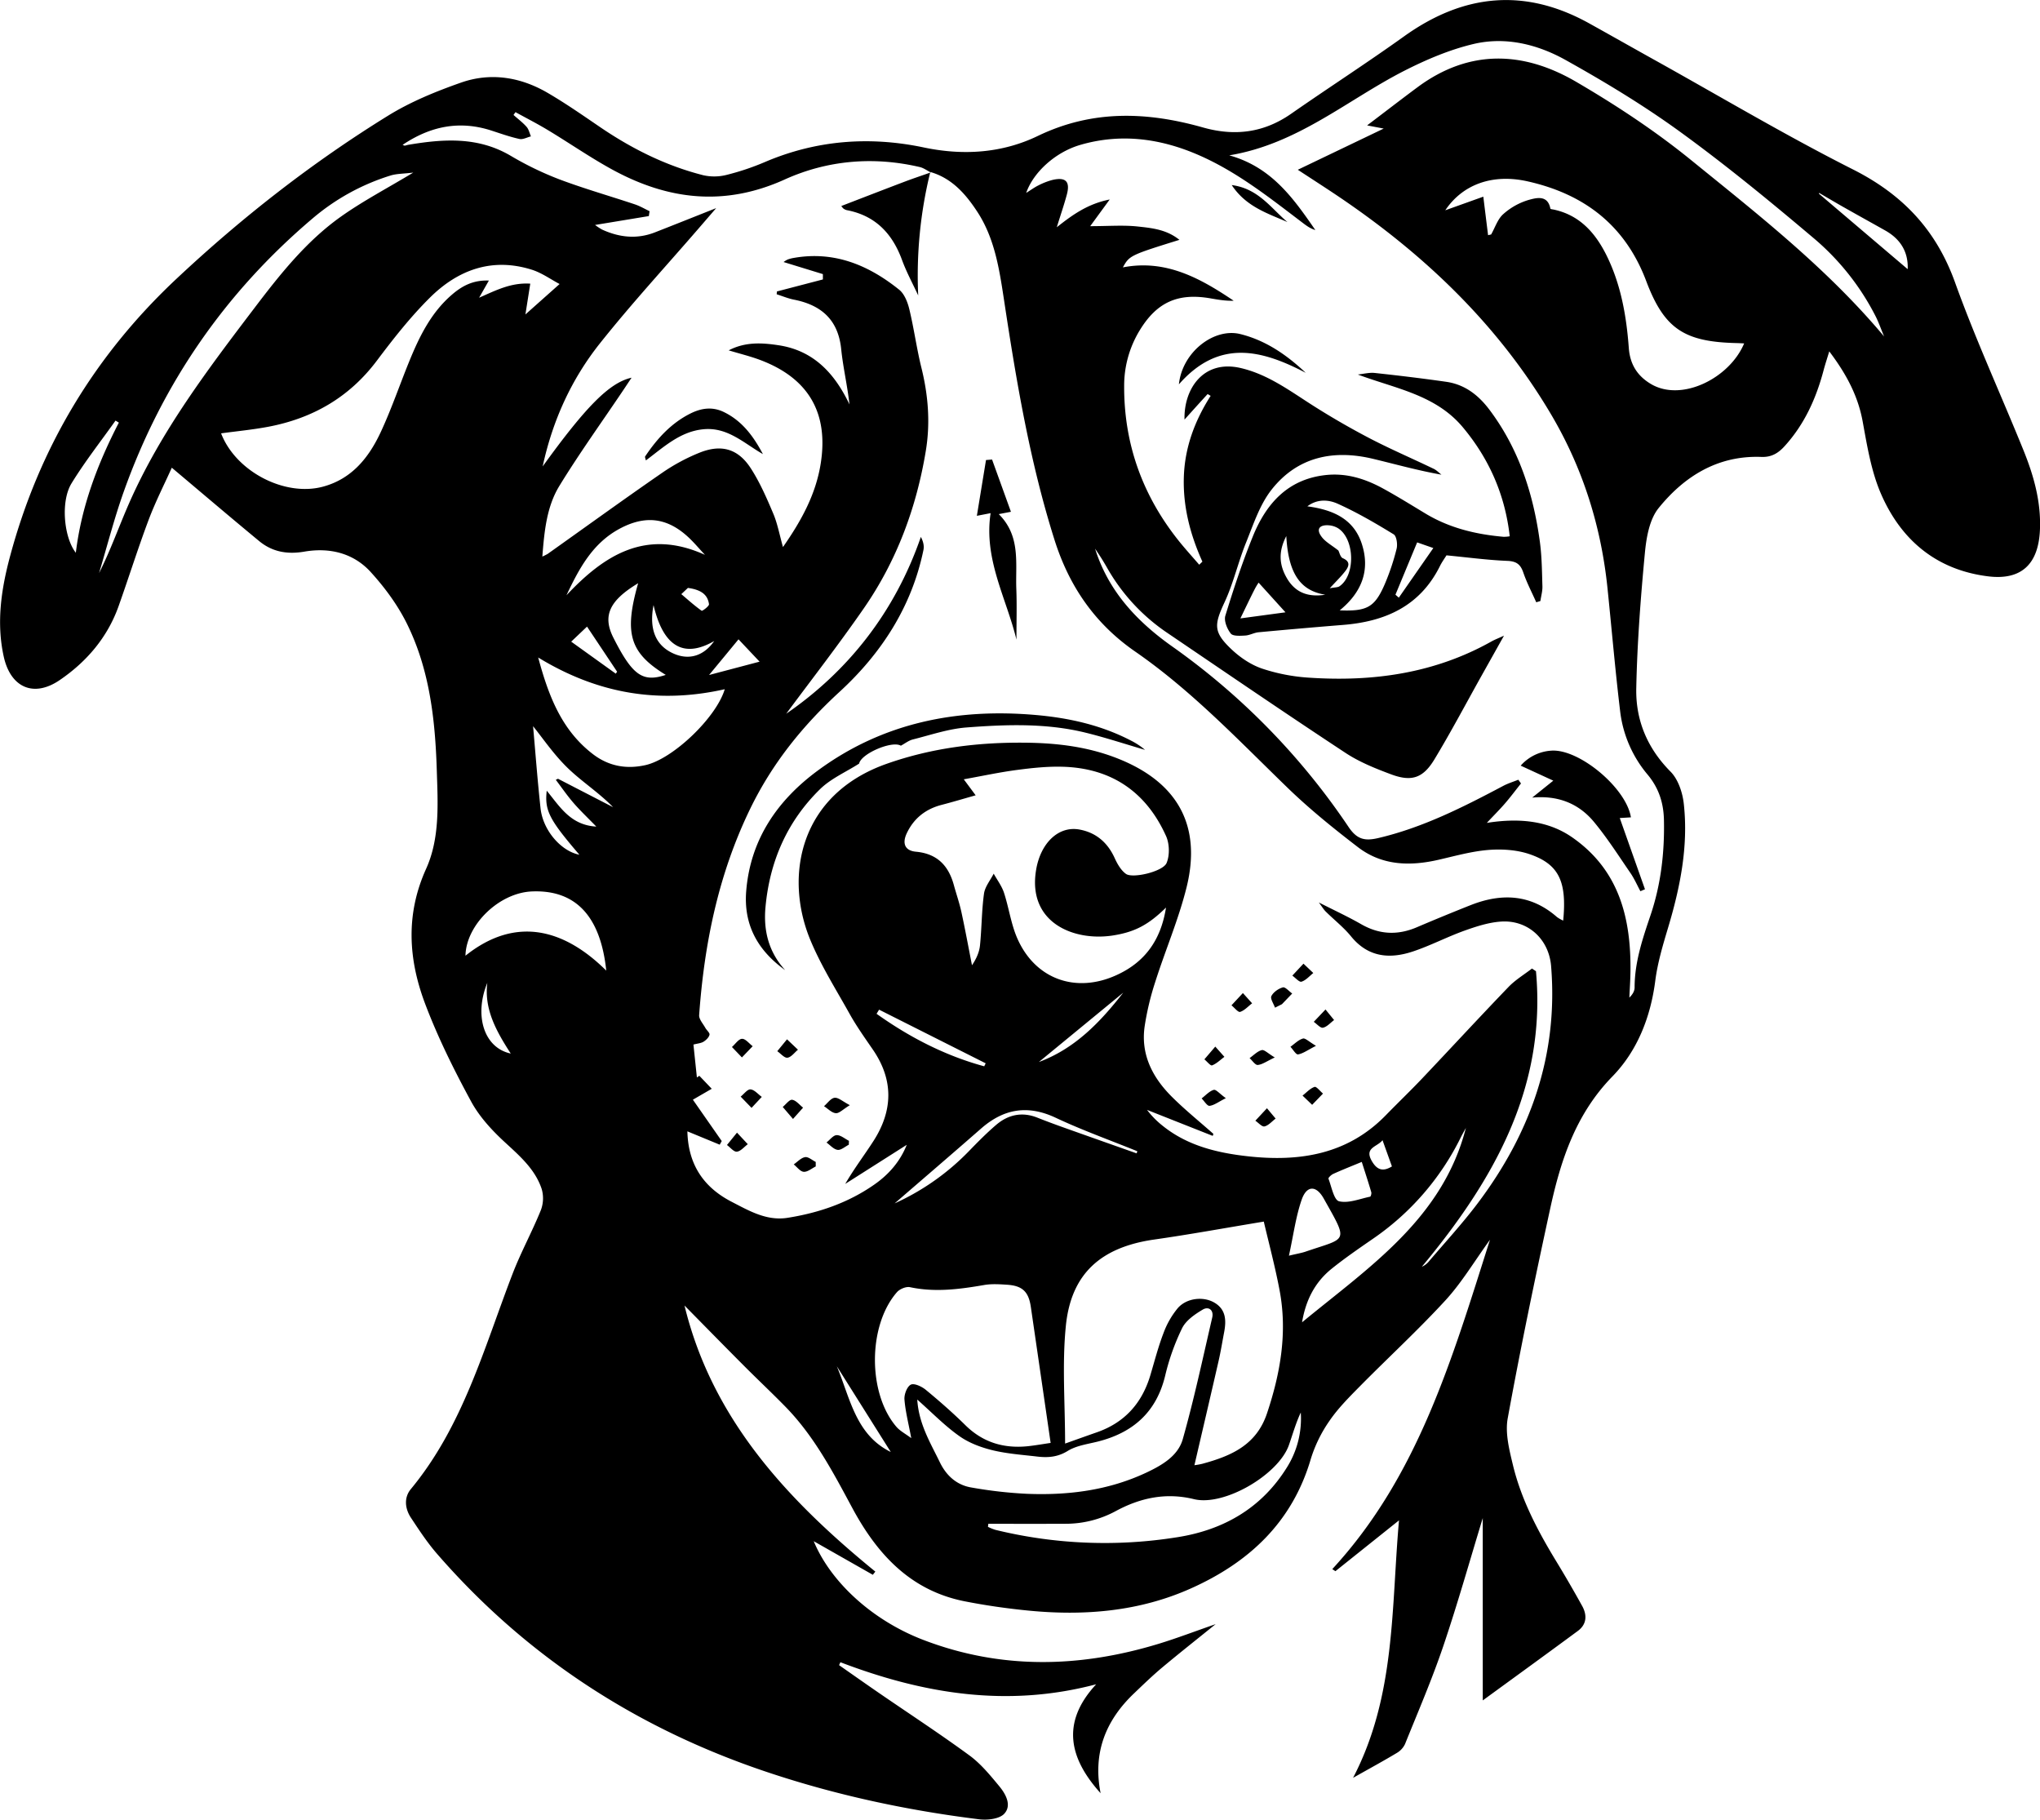 <svg viewBox="0 0 1529.51 1364.04" xmlns="http://www.w3.org/2000/svg"><title>Asset 4</title><g data-name="Layer 2" id="Layer_2"><g data-name="Layer 1" id="Layer_1-2"><path d="M513.21,978.66c20.65,85.08,77.08,145.64,143.08,199.46-.63.8-1.25,1.6-1.88,2.39l-44.32-25.19c12.66,30.51,43.82,59.28,82,73.93,58.51,22.47,117.71,21,177,2.87,13.5-4.13,26.72-9.2,42.35-14.62-14.71,11.89-27.71,22.14-40.39,32.77-7.27,6.11-14.11,12.75-21,19.33-21.16,20.24-30.81,44.51-24.86,74.64-22.84-25.31-30.48-52.38-3.32-81.66-66.92,17.72-129.93,7.06-191.77-16.52l-1,2.18c9.9,6.92,19.77,13.88,29.73,20.73,22.69,15.6,45.77,30.66,68,46.94,8.55,6.27,15.56,14.86,22.4,23.12,4.89,5.89,9.51,14.38,3.7,20.62-3.66,3.94-12.65,4.92-18.88,4.14-54.45-6.74-108-18.25-160-35.76-96.62-32.51-179.44-86.16-246.48-163.36-7.23-8.33-13.36-17.68-19.46-26.91-4.55-6.88-5.33-15.14-.09-21.48,39.19-47.37,54.85-105.7,76.29-161.4,6.24-16.2,14.66-31.56,21.18-47.66a25,25,0,0,0,.65-15.92c-4.85-14.59-16.07-24.42-27.17-34.64-9.83-9-19.46-19.35-25.76-31-12.8-23.57-24.83-47.81-34.33-72.85-12.68-33.4-14.94-67.17.6-101.52,10.47-23.16,8.78-49.09,8-74.12-1.19-37.85-5.4-75.45-22.5-109.86-6.92-13.93-16.56-27-27.07-38.53-13-14.26-30.89-18.5-49.71-15.27-12.81,2.2-24.06.21-33.89-7.91-21.71-17.93-43.14-36.19-65.5-55-5.57,12.41-12.25,25.5-17.4,39.17-8,21.3-14.83,43.05-22.45,64.51-8.35,23.53-24,41.77-44.22,55.55-19.46,13.27-36.78,5.62-41.92-17.55-5.63-25.43-1.9-50.59,4.71-75.21q32.71-121.89,125-208.28C181.39,163,234.12,121.78,291.2,86.57,308,76.22,326.76,68.57,345.44,62c22.29-7.88,44.58-4.34,65,7.52,13.39,7.79,26.16,16.68,39,25.43,24,16.39,49.64,29.25,77.85,36.41a37.49,37.49,0,0,0,17.49-.26,189.65,189.65,0,0,0,28.75-9.65C612.07,105,652,102,692.64,110.54c29.69,6.25,58.78,4.24,85.47-8.63,41-19.76,81.94-18.2,123.89-6.34,23.69,6.69,45.52,4,66-10.26,28.08-19.55,56.85-38.11,84.64-58,44.52-31.92,90.49-36.65,138.9-9.78,16.6,9.22,33.12,18.6,49.72,27.83,49.23,27.4,97.71,56.26,148,81.64,37.27,18.82,62.37,45.28,76.56,84.74,15.29,42.53,34.24,83.74,51.25,125.67,7.77,19.17,13.34,38.87,12.38,60-1.15,25.51-13.94,37.76-39,34.61-39.06-4.9-65.66-27.66-80.6-62.86-7-16.62-10-35.17-13.28-53.13-3.52-19.32-12.24-35.64-25.06-52.63-1.68,5.54-3,9.49-4.08,13.52-5.62,21.43-14.42,41.15-29.59,57.73-4.8,5.24-9.84,8.16-17.27,7.87-32.53-1.23-57.65,14.41-77,38.33-6.91,8.54-9.23,22.18-10.32,33.81-3.18,33.69-5.76,67.52-6.45,101.34-.49,23.8,8.22,44.83,25.69,62.43,5.82,5.87,9.14,16,10,24.62,3.4,31.68-2.82,62.39-11.92,92.67-3.9,13-7.8,26.14-9.52,39.5-3.53,27.36-13.48,52.58-32.15,71.73-27.44,28.15-38.71,62.63-46.62,99-11.37,52.26-22.27,104.64-31.86,157.25-2.05,11.22,1.24,23.9,4,35.42,6.28,25.76,18.54,49,32.27,71.58q10.13,16.63,19.55,33.68c3.77,6.83,3.5,13.73-3.24,18.71-23.38,17.26-46.92,34.31-71.29,52.09V1138c-9.67,31.62-18.8,64.13-29.62,96.06-8.42,24.83-18.84,49-28.66,73.33a15.35,15.35,0,0,1-6.22,6.71c-10,6-20.33,11.61-32.73,18.61,32-61.44,28.57-127,34.43-193l-47.67,38.09-2.35-1.55c64.37-69.72,89.81-157.63,118.24-246.91-12,16.61-21.32,32.29-33.38,45.41-20.56,22.38-43,43-64.38,64.67-8,8.11-16.19,16.33-22.58,25.67a103.25,103.25,0,0,0-14,28.58c-13.9,47.48-46.38,77.6-89.9,97.06-38.86,17.39-80.09,20.7-122,16.6-16-1.57-32.09-3.88-47.89-7-40.41-8.09-65.35-35.3-83.93-69.82-14.42-26.81-28.54-53.81-50.08-75.88-10.19-10.44-20.85-20.41-31.14-30.75C542.9,1008.89,528.09,993.76,513.21,978.66ZM697.5,128.92l.33.32c-2.71-1.36-5.29-3.32-8.16-4-34.8-8.16-69.39-5.14-101.35,9.32-45.12,20.4-87.41,15.37-129.11-7.36-16.66-9.09-32.33-20-48.6-29.78-7.86-4.74-16.06-8.92-24.11-13.35-.49.71-1,1.41-1.49,2.11,3.3,2.94,6.89,5.62,9.79,8.9,1.66,1.87,2.22,4.73,3.27,7.15-2.88.72-6,2.51-8.61,1.94-7.07-1.54-13.95-4-20.85-6.24-23.91-7.8-45.78-3.45-66.76,10.66,1.06.39,1.38.63,1.65.59.92-.17,1.82-.5,2.75-.66,26.25-4.4,52.05-6.2,76.51,8.18a240.11,240.11,0,0,0,36.59,17.73c18.6,7,37.8,12.47,56.67,18.77,3.83,1.28,7.37,3.39,11,5.12-.18,1.22-.37,2.44-.55,3.66l-40.32,6.66a45.69,45.69,0,0,0,5.22,3.43c12.9,5.91,26.1,7.4,39.58,2.15,14.82-5.78,29.58-11.71,46-18.2l-13.3,15.4c-24.66,28.52-50.25,56.3-73.7,85.78C428.6,284,414.37,314.9,406.88,349.63c32.51-45,50.13-62.82,66.64-66.5-2.62,3.94-4.62,7-6.65,10-15.9,23.64-32.58,46.8-47.45,71.08-9.56,15.61-11.3,33.94-12.79,53a41.15,41.15,0,0,0,4-2c28.67-20.34,57.16-41,86.07-60.94a144.35,144.35,0,0,1,27.5-14.81c16.55-6.73,29.23-3.14,38.79,11.71,6.78,10.53,11.88,22.25,16.78,33.85,3.18,7.52,4.65,15.76,7.27,25.06,13.91-19.89,24.54-39.46,28.23-62.17,6.21-38.24-9-64.45-45.42-78.1-7.36-2.76-15.06-4.62-23.5-7.17,12.5-6.54,25.17-5.7,37.55-3.81,26.23,4,42,21.21,53,44.33-1.56-14.18-4.81-27.71-6.2-41.43-2.24-22-14.87-33.06-35.49-37.12-4.38-.86-8.58-2.66-12.86-4,0-.71.11-1.42.16-2.13l34.46-9c0-1.32,0-2.65,0-4l-29.48-9.05a18.52,18.52,0,0,1,3-1.86,24.51,24.51,0,0,1,4.56-1.21c30.37-5.38,56.1,5.32,79.12,23.82,3.93,3.17,6.32,9.32,7.58,14.54,3.5,14.42,5.46,29.23,9,43.62,5.19,20.78,6.88,41.59,3.37,62.74-7.06,42.67-21.89,82.49-46.55,118.06-19.23,27.75-40,54.44-58.1,78.9,45.95-31.61,81.3-75.68,100.95-132.55,2,3.83,2.52,6.95,1.93,9.84-8.79,42.59-31.6,77.53-62.86,106.26-27.74,25.49-50.41,53.53-67,87.64-23.87,49.11-34.43,101-38.3,154.72-.22,3.07,2.92,6.43,4.64,9.58,1,1.8,3.43,3.71,3.13,5.11-.44,2-2.51,4-4.41,5.21s-4.62,1.38-7.64,2.19c.88,8.45,1.74,16.56,2.59,24.67l1.83-1.27,9.3,9.74-14.14,8.18,21.63,31-1.51,2.73-24.24-10c.54,23.71,11.15,41.42,33.1,52.76,13.39,6.92,26.4,14.53,42,12.06,23.36-3.69,45.47-11.24,65-24.89,10.91-7.59,19.43-17.36,24.37-29.83l-46.12,29.3c6.75-11.63,14.42-21.64,21.2-32.21,14.61-22.77,15.15-45.68-.46-68.43-5.91-8.61-12-17.15-17.13-26.24C627,742,615.36,723.7,607.3,704,588,656.71,599.35,595.53,665,572.49c34-11.94,68.81-16.18,104.53-15.74,23.58.29,46.62,3.13,68.75,11.94,44.64,17.76,62.84,50.15,51.36,96.48-6,24.16-16,47.3-23.54,71.09a207.27,207.27,0,0,0-7.89,33.15c-3.05,21.2,6,38.46,20.55,52.91,9.81,9.75,20.63,18.48,31,27.67l-.5,1.5L860,832a65.75,65.75,0,0,0,11.3,11.59c18.66,15.21,41.15,20.63,64.19,23.18,38.59,4.29,74.73-1.18,103.51-30.73,9.07-9.31,18.47-18.3,27.41-27.73,21.6-22.78,42.87-45.87,64.64-68.48,5.11-5.31,11.67-9.23,17.56-13.79l3,2c8,87.5-31.9,157-85.57,221.55a14.34,14.34,0,0,0,5-3.67c12.31-14.49,25.25-28.51,36.69-43.66,39.75-52.63,60.68-111.34,55.22-178.09-1.65-20.12-17.32-34.68-37.53-33.33-9.26.62-18.56,3.64-27.4,6.8-13.08,4.69-25.51,11.23-38.67,15.61-17.42,5.79-33.58,4.42-46.39-11.32-5.57-6.83-12.7-12.38-19-18.62-1.53-1.51-2.63-3.43-5.15-6.8,12,6.1,22,10.71,31.6,16.21,13.69,7.9,27.41,8.54,41.82,2.4q20.06-8.55,40.34-16.59c23.22-9.17,45.16-8.29,64.81,8.94a27.88,27.88,0,0,0,4.64,2.64c2.84-29.29-3.16-42.3-25.34-49.84-9.53-3.23-20.53-3.92-30.66-3.13-12.5,1-24.83,4.47-37.14,7.3-21.57,5-42.6,4.54-60.75-9.39S982.21,606.79,965.85,591c-36.92-35.73-72.29-73.23-114.75-102.58-30.36-21-49.55-49.14-60.49-83.77-18.64-59-28.76-119.85-38-180.87-3.43-22.54-7-45.28-19.76-64.87C724.13,145.56,713.77,133.6,697.5,128.92ZM888.1,314.53c-.62-22.85,14-45,41.81-38.71,18.35,4.19,33.43,14.49,48.86,24.56,15,9.81,30.59,18.93,46.47,27.31,16.21,8.55,33.11,15.77,49.63,23.72,2.17,1,3.93,2.93,5.88,4.43-17.73-3.15-34.38-7.82-51.19-11.86-29.82-7.17-56.8-1.55-76.19,23.09-8.88,11.29-13.63,26.07-19.15,39.71-5.92,14.6-9.39,30.25-16,44.48-7.94,17.08-8.66,22.48,5.13,35.51,6.49,6.14,14.59,11.62,23,14.46A139.26,139.26,0,0,0,981.49,508c47.94,3.21,94.15-3.22,136.79-27.17,2.28-1.28,4.76-2.21,9.35-4.31l-16.81,30c-11.75,21-23,42.32-35.44,62.88-8.5,14-17.15,16.75-32.35,11.08-11.8-4.39-23.8-9.22-34.24-16.1-45-29.61-89.44-60-134-90.23a144.85,144.85,0,0,1-44.74-48.53q-2.12-3.72-4.4-7.34c-1.49-2.36-3.07-4.67-4.61-7,10,32,31.63,54.8,57.92,73.39A522.23,522.23,0,0,1,1011.15,620c6.53,9.67,12.59,10.5,22.52,8.16,33.37-7.88,63.49-23.2,93.46-39.07,3.56-1.88,7.49-3.07,11.25-4.58l2,2.8c-4,5-7.89,10.24-12.12,15.11s-9,9.6-13.5,14.44c25.82-4.1,46.94-1,63.93,10.79,35.24,24.43,44.27,60.57,43.76,100.67-.08,6.51-.54,13-.83,19.51,2.51-2.43,3.94-5,3.94-7.57,0-19,6-36.64,12-54.37,7.74-23,10.48-46.74,10-71-.24-13-3.9-24.16-12.13-34.08a90,90,0,0,1-20.66-47.22c-3.71-30.77-6.35-61.68-9.52-92.52-4.75-46.28-18.36-89.7-42-129.89C1122.64,242.26,1066.13,189,1000.12,145c-8.5-5.66-17.08-11.19-27.09-17.74l64.42-30.88L1025,94C1039,83.43,1051,74.12,1063.16,65.12c38.57-28.41,79.07-26.84,118.49-3.84,30,17.51,59.35,36.87,86.28,58.74,50.37,40.91,101.79,81,144.68,132.19-2.41-5.81-4.06-10.59-6.32-15.06A188.41,188.41,0,0,0,1359.18,178c-32.41-27.37-65.29-54.36-99.6-79.26-27.34-19.84-56.49-37.44-86-53.89-21-11.67-44.9-17.54-68.8-11.87-17.85,4.23-35.32,11.66-51.75,20-42.81,21.82-80,55-131.4,63.47,31.82,8.83,48.2,32.34,64.56,56-3.73-1.08-6.61-3.22-9.46-5.38-24.47-18.57-48.59-37.77-76.92-50.33-28.92-12.84-58.95-17.12-89.84-8.13-18.68,5.43-35.22,20.51-40.57,36,3.41-2.13,6.18-4.18,9.22-5.67a51,51,0,0,1,10.59-4.08c9.85-2.27,13.28,1.25,10.66,11-2,7.49-4.54,14.83-7.54,24.5,12.57-10,23.74-17.65,39.68-20.82l-14.62,20c13.79,0,24.88-.92,35.74.26,10.44,1.14,21.47,2.17,31.15,10-36.84,11.45-37.52,11.78-42.39,20.64,32.15-6.23,58,8.09,83.08,25-6.08.21-11.86-.82-17.64-1.82-24.4-4.18-40.14,3.08-52.93,24.18a79.62,79.62,0,0,0-11.55,41.58c-.17,43.37,13.76,82,40.78,115.86,4.95,6.2,10.32,12.07,15.49,18.09l2.38-2.31c-9.1-20.16-14.6-41.17-13.91-63.37s8.16-42.23,20.1-60.91l-2.26-1.35C899.79,301.53,894.18,307.76,888.1,314.53Zm59.44,601.21c-29.13,4.82-55.49,9.65-82,13.43-39.81,5.67-62.43,25.29-66.4,64.69-2.9,28.73-.57,58-.57,88.28,8.65-3.07,16.3-5.82,24-8.51,20.71-7.27,33.64-21.78,39.88-42.6,3.17-10.59,5.92-21.36,9.88-31.66A63.71,63.71,0,0,1,883,980.67c6.53-7.57,18.85-9,27.12-4.39,9.1,5.09,9.39,13.46,7.69,22.39-1.36,7.13-2.51,14.32-4.13,21.4-6,26.24-12.15,52.44-18.15,78.29a52.35,52.35,0,0,0,6-1.08c21.36-5.82,40.42-13.9,48.4-37.73,10.12-30.23,15.43-60.75,9.44-92.36C956,949.32,951.27,931.7,947.54,915.74Zm-73.31-235.4c-13.09,12.81-23.14,18.28-39.69,20.9-29.19,4.62-64.65-9.4-57.63-49.62,3.46-19.8,16.81-32.73,32.57-29.75,12.31,2.32,20.9,9.68,26.19,21.22,2,4.44,4.73,9.28,8.51,12,5,3.63,27.79-1.73,30.48-8.16,2.42-5.77,2.2-14.44-.41-20.23-15-33.26-41.18-51-77.81-51.93-11.33-.3-22.78.93-34.05,2.42-13,1.71-25.77,4.48-39.79,7l8.91,12c-9.44,2.66-17.41,5.07-25.47,7.15-12.11,3.12-21,10.19-26.25,21.45-3.57,7.73-1.1,12.95,6.94,13.68,15.85,1.45,24.42,10.36,28.41,24.94,1.83,6.69,4.14,13.27,5.62,20,2.9,13.34,5.37,26.77,8,40.17,3.26-4.83,5.48-9.78,6-14.9,1.31-12.89,1.24-26,3-38.76.73-5.24,4.75-10,7.27-15,2.61,4.71,6,9.16,7.68,14.19,3.73,11.35,5.29,23.57,10.06,34.41,13.47,30.59,43.91,41.36,74.32,27.46C858.42,721.3,870.4,704.68,874.23,680.34Zm-86.51,401.32c-5-34.44-9.92-68.15-14.83-101.87-1.67-11.49-6.28-16-18-16.73-5.67-.37-11.51-.73-17,.22-18.49,3.19-36.86,5.62-55.61,1.63-2.93-.62-7.71,1.36-9.79,3.75-21.88,25-22,75.94-.33,101,2.61,3,6.46,5,11.06,8.4-2.11-11.3-4.42-20.1-5.1-29-.29-3.75,1.93-9.65,4.77-11.08,2.51-1.28,8.21,1.38,11.22,3.87,10.26,8.46,20.3,17.26,29.77,26.59,13.22,13,28.94,17.54,46.91,15.67C776.71,1083.45,782.62,1082.4,787.72,1081.66ZM419.56,212.91c-6.64-3.49-13.38-8.4-20.92-10.76-29.72-9.33-55.31.13-76.34,21-14.56,14.43-27.39,30.78-39.74,47.21-20.73,27.58-48.24,43.29-81.57,49.58-11.6,2.19-23.41,3.29-35.22,4.91,10.94,28.51,47.55,47.64,76.26,40,21.8-5.82,34.56-21.89,43.46-41,8-17.18,14.13-35.23,21.29-52.81,7.57-18.59,16.3-36.52,31.89-50,7.51-6.5,15.83-11.2,27.88-10.73l-7.33,12.87c12.6-5.54,24-11.47,38.36-10.54-1.31,8.31-2.4,15.23-3.64,23.08Zm268.16,836.24c1.16,18.33,9.88,32.44,17,47.12,4.91,10.07,12.71,17,23.61,18.8a327.53,327.53,0,0,0,41.39,4.72c31,1.27,61.32-2.49,89.84-15.92,11.76-5.54,23.68-12.47,27.25-25.09,8.48-30,15-60.65,22.06-91.08,1.33-5.72-2.78-8.57-7.07-6-5.94,3.51-12.6,8.1-15.5,13.94a171.12,171.12,0,0,0-12.7,35.62C867,1058.61,849.5,1074,823,1080.66c-7.64,1.91-16,3-22.47,7-7.49,4.61-14.75,5.16-22.67,4.24-11.31-1.33-22.79-2.11-33.8-4.79-8.65-2.11-17.6-5.47-24.78-10.57C708.46,1068.93,699.13,1059.26,687.72,1049.15Zm428-872.85,2.28-.54c2.94-5.17,4.86-11.49,9.07-15.23a49.72,49.72,0,0,1,19.21-10.7c5.63-1.53,14.17-3.9,16.14,6.59.07.39,1.69.51,2.6.71,19.35,4.19,31,17.33,39.4,34.12,10.88,21.89,15,45.53,16.79,69.59.9,12.2,6.32,20.92,16.57,27,23,13.71,59-4.31,69.91-30.41-2-.09-3.86-.21-5.75-.25-39.15-.9-54.16-10.65-67.69-46.54-15.73-41.73-46.39-65.11-88.74-74.65-26.48-6-48.9,2.26-61.9,21.65l28.52-10.21C1113.42,158,1114.56,167.13,1115.7,176.3ZM403.52,492.89c7.9,29.42,17.81,54.58,40.93,72.36,11.86,9.12,25.15,11.51,39.46,8.31,20.82-4.67,53.22-35.81,59.48-56.9C494.53,527.66,448.64,520.41,403.52,492.89ZM309.85,129.38c-7.41.9-12.47.78-17.05,2.2a165.78,165.78,0,0,0-58.64,32.34Q136,247.19,92.76,368.63c-7.12,20-12.38,40.64-18.5,61,8.64-17.13,14.9-35,22.51-52.34,23.7-53.83,59-100.34,94.27-146.76,19-25,38.67-49.76,64.52-68.11C271.94,150.78,289.9,141.39,309.85,129.38ZM741,1142.29l-.27,2.27a38.18,38.18,0,0,0,5.55,2.25,344.86,344.86,0,0,0,136.54,5.51c34.69-5.47,63.23-21.89,82.15-52.46a68.72,68.72,0,0,0,10.3-41c-3.7,7.86-6,16.14-8.85,24.26-7.64,22.18-48.45,46.26-71.26,40.68-21.14-5.17-40.37-.89-58.53,8.91a78.7,78.7,0,0,1-38.08,9.55C779.39,1142.35,760.2,1142.29,741,1142.29ZM454.55,727.6c-4.29-41-23.13-60.73-55.75-59.35-24.58,1-49.34,25-49.81,48.18C387.32,685.78,423.83,697.13,454.55,727.6Zm644.52,117.91c-1.32,2.44-2.71,4.85-3.94,7.33a198.33,198.33,0,0,1-66,75.95c-10.42,7.2-20.89,14.39-30.75,22.32-12.37,10-19.33,23.24-22.15,40.13C1026.78,949.63,1081.59,913.55,1099.07,845.51ZM416.72,584.58l1.63-.81,41.33,21.32c-10.71-11-23.4-19.08-34-29.34s-18.9-22.62-26-31.36c1.65,18.43,3.26,40,5.6,61.56,1.79,16.5,15.35,32.11,29.12,34.78-22.62-26.35-26.15-33.16-24.48-48,9.81,11.88,17.76,25.8,37.16,26.9-6.55-6.74-12-11.89-16.92-17.55S421.18,590.44,416.72,584.58ZM528.55,415.93c-4.42-4.69-8.53-9.7-13.31-14-15.79-14.18-32-15.6-50.65-5.6-20.49,11-30.47,30.08-39.89,49.9C453.2,415.91,484.51,396,528.55,415.93ZM966.39,941.29c6.37-1.51,9.39-2,12.22-2.94,31.67-10.89,32.72-6.28,13.85-39.93-5.62-10-12.72-9.9-16.47.8C971.53,912,969.81,925.67,966.39,941.29ZM89.12,316.81l-2.51-1.51c-11.09,15.63-23,30.74-33,47.06-8.33,13.62-5.68,40.65,3.24,52C61.06,379.48,73.24,347.54,89.12,316.81ZM852.19,864.59l.54-1.58c-20.42-8.28-41.24-15.72-61.15-25.08-21-9.89-39-6.82-56,8.06-22.33,19.54-44.87,38.86-64.83,56.12a182.05,182.05,0,0,0,55.53-39c6.6-6.81,13.29-13.6,20.48-19.77,9-7.74,19.43-10.09,30.91-5.56q9.69,3.83,19.52,7.32C815.52,851.65,833.86,858.1,852.19,864.59ZM478.46,437.2c-21.43,12.91-26.94,24.31-18.56,40.86,14.4,28.45,22,33.55,39.26,27.86C472.21,489.42,467.7,474.93,478.46,437.2ZM1021,871c-8.11,3.36-14.83,6-21.42,9-1.49.68-3.8,2.9-3.54,3.58,2.29,6,4.09,16,7.93,16.92,7.09,1.71,15.49-1.84,23.29-3.43.52-.11,1.16-2.37.87-3.36C1025.93,886.23,1023.51,878.86,1021,871Zm409.31-669.22c.52-12.87-5.34-22.52-16.84-29-10.2-5.74-20.45-11.4-30.64-17.17-6.35-3.59-12.63-7.32-18.94-11l-.12.6ZM659.11,756.87l-1.9,3.1c24.74,17.6,51.33,31.36,80.72,39.36l1.1-2.24Zm8.76,331.58-40.44-64.24C637.36,1048,641.6,1075.61,667.87,1088.45ZM490,453.59c-3.62,18.7,2.06,30.88,15.55,36.58,11.46,4.83,22.24,1.36,29.94-9.64C512.9,493.58,497.31,485,490,453.59Zm288.9,342.53c27.23-10.14,46.08-30,63.27-52ZM365.37,736.77c-9.93,24.11-2.8,48.64,17.57,53C371.88,772.72,362.92,756.39,365.37,736.77ZM531.63,506l37.88-10-15.8-16.74C546.81,487.64,540.38,495.42,531.63,506Zm-69.94-1c.32-.49.65-1,1-1.46l-22.56-33.82L428.26,481Zm54.08-64.28-4.95,4.66c5,4.24,9.91,8.66,15.24,12.45.51.37,5.71-3.46,5.51-4.91C530.54,445.28,525,442,515.77,440.72Zm520.79,414c-3.9,5.07-13.8,5.47-8.09,15.51,4.16,7.32,8.84,8,15.14,4.14ZM675.43,559c3-1.6,5.83-3.89,9-4.69,13.41-3.37,26.81-8,40.45-9,29.66-2.26,59.55-3.29,88.83,3.87,15.08,3.69,29.86,8.59,44.78,12.94a52.66,52.66,0,0,0-10.16-6.76c-22.45-11.74-46.62-17.17-71.66-19.37-59.38-5.22-114.91,5.83-163.52,41.64-30.12,22.19-50.44,51.36-53.66,90.12-2.13,25.56,8.69,44.83,29.21,59.49-12.3-13.48-16.39-29.37-14.78-47.11,3.12-34.4,16.27-64.43,40.91-88.55,8.18-8,19.45-12.86,29.3-19.16C645.63,564.94,668.84,555,675.43,559Zm22.39-429.73c-6.49,2.28-13,4.44-19.45,6.88-15.83,6-31.62,12.13-47.58,18.28a10.14,10.14,0,0,0,1.52,1.87,7.27,7.27,0,0,0,2.54,1.22c21.37,4.07,34.13,17.41,41.43,37.32,3.35,9.14,8.06,17.78,12.15,26.64a324.52,324.52,0,0,1,9.07-92.53ZM762,441.58c-.75-19.23,3.49-39.58-13.16-56.18l9.12-1.75c-4.78-13.24-9.46-26.21-14.15-39.17l-4.54.37c-2.22,13.58-4.45,27.16-6.85,41.82l10.31-2c-5.3,34.57,11.85,63.78,19.37,94.8C762.07,466.85,762.47,454.2,762,441.58ZM542.37,308.71c-8.49-4-16.72-2.7-24.61,1.22-14.57,7.25-25.14,18.92-34.05,32.23-.31.46.25,1.5.54,3C497.8,335,510,323.48,527.32,321.79c18.17-1.78,30.32,10.39,44.68,18.62C564.93,327.08,556.37,315.37,542.37,308.71Zm83.36,514.22c-2.85.35-5.3,4.06-7.92,6.3,2.94,1.88,5.77,5,8.85,5.24,2.55.22,5.39-2.9,10.52-6C631.78,825.66,628.55,822.6,625.73,822.93Zm351.14-44.4c-3.43,1-6.27,4-9.35,6.17,1.92,2,4.17,6,5.7,5.71,3.74-.63,7.14-3.22,13.46-6.43C981.44,780.92,978.63,778,976.87,778.53Zm-53.56-24.92c2.2,1.77,5,5.4,6.48,4.93,3.33-1.06,6-4.16,9-6.43l-6.92-7.69ZM545.05,858.33c2.49,1.82,5.16,5.27,7.43,5,2.89-.31,5.47-3.6,8.18-5.61l-8.09-8.66Zm57.07-28c-2.71-2.11-5.24-5.47-8.2-5.9-2-.3-4.68,3.44-7.06,5.37l7.7,9ZM910,817c-3.36,1-6.08,4.15-9.07,6.41,2,2,4.18,5.75,5.92,5.56,3.48-.4,6.71-3,12.24-5.75C914.54,820,911.69,816.49,910,817ZM636.51,855.2c-3.08-1.55-6.22-4.37-9.24-4.26-2.59.09-5.07,3.54-7.6,5.51,2.77,2,5.38,5.12,8.36,5.52,2.57.34,5.56-2.45,8.37-3.85C636.44,857.15,636.47,856.17,636.51,855.2Zm-72.18-70.93c-2.66-2-5.39-5.65-8-5.54s-5,3.93-7.55,6.13l7.48,7.82ZM582.77,788c2.56,1.77,5.35,5.2,7.63,4.89,2.85-.39,5.27-3.86,7.88-6l-8.21-7.79ZM946,787.19c-3.33.9-6.11,3.88-9.11,6,2.05,1.83,4.26,5.3,6.12,5.13,3.45-.32,6.71-2.78,12.77-5.62C950.65,789.65,947.86,786.68,946,787.19ZM571.16,822.26c-2.81-2-5.49-5.36-8.45-5.62-2.29-.2-4.91,3.47-7.39,5.42l8.16,8.43Zm390-69.49,7.68-8c-2.37-1.66-5.22-5.08-7-4.59-3.32.9-7.09,3.54-8.6,6.51-1,1.93,1.68,5.73,2.71,8.69Zm7.78-21.42c2.32,1.64,5.2,5.06,6.85,4.55,3.31-1,6-4.21,8.87-6.51l-7.37-7ZM903,794.12c2,1.61,4.61,5,5.78,4.51,3.39-1.31,6.2-4.15,9.23-6.39l-6.84-7.68ZM611.59,871c-2.68-1.31-5.59-4-8-3.57-3,.51-5.67,3.51-8.47,5.44,2.48,2,4.87,5.36,7.48,5.54,2.9.2,6-2.53,9-4C611.62,873.26,611.61,872.12,611.59,871Zm329.62-30.89c2.32,1.55,5,4.73,6.86,4.28,3.08-.74,5.59-3.79,8.35-5.87l-6.5-7.75ZM985,766c2.33,1.59,5,4.81,6.91,4.4,3.05-.65,5.58-3.7,8.34-5.74l-6.44-7.92Zm6.93,53.78c-2.16-1.8-4.95-5.48-6.34-5-3.35,1.13-6,4.2-9,6.5l7.21,6.92Zm92.57-403.45c-1.44,2.32-3.51,5.15-5,8.23-15,29.94-41,41.38-72.56,43.9q-31.67,2.55-63.29,5.5c-3.4.32-6.67,2.27-10.06,2.46-3.7.21-9.17.59-10.82-1.51-2.75-3.48-5.22-9.54-4.05-13.37,6.12-19.93,12.67-39.81,20.49-59.13,10-24.8,26.32-43.3,55-46.32,15.35-1.62,29.47,2.85,42.71,10.09,10.82,5.92,21.31,12.45,31.88,18.82,18,10.85,37.85,15.6,58.55,17.4a25.53,25.53,0,0,0,4.58-.39c-3.48-31-15.38-58-35-81.53-20.43-24.61-50.76-29.17-78.89-39.73,4.24-.43,8.55-1.61,12.69-1.17,17.9,1.93,35.78,4.08,53.59,6.63,13.94,2,24.21,10,32.53,21.11,22.08,29.44,32.87,63.18,37.71,99.08,1.47,10.94,1.54,22.08,1.88,33.14.11,3.64-1,7.31-1.52,11l-3.11.94c-3.28-7.41-7.09-14.65-9.7-22.29-2.15-6.3-5.29-8.49-12.16-8.75C1115.17,419.83,1100.45,417.83,1084.48,416.3Zm-80,41.21c20.39.82,26.17-2.27,33.61-19.34a173.87,173.87,0,0,0,9-26.78c.85-3.35,0-9.51-2.18-10.86-13.64-8.35-27.54-16.47-42.1-23-6.57-2.94-15.06-3.77-22.62,2,19,2.54,34.73,9.25,40.84,28.2C1027.47,427.57,1020.87,444.18,1004.49,457.51ZM930,463.57l33.8-4.56-20.15-22.25a49.64,49.64,0,0,0-2.93,4.89C937.47,448,934.4,454.49,930,463.57Zm73.44-50.93c.82,1.54,1.49,5,3.32,5.8,6,2.59,4.58,6.17,1.86,9.71-3.07,4-6.75,7.51-11.62,12.83,3.94-.76,6-.59,7.31-1.5,12.08-8.31,11.46-35.34-1-43.44a15.46,15.46,0,0,0-7-2.25c-6.27-.49-9.9,2.29-5.71,8.2C993.42,406.09,998.45,408.68,1003.41,412.64Zm42.81,33.17,2.53,2.21,25.87-37.19-12.13-4.24Zm-81.81-44c-6.06,11.67-5.32,21.34,0,30.89,6.19,11.22,15.84,15.21,29.18,13.12C974.72,442.77,965.92,429.69,964.41,401.82Zm268.9,264.82c-6.35-17.94-12.7-35.87-18.9-53.41l8.35-.51c-3.42-22-38.8-51.45-59.64-50a33.35,33.35,0,0,0-23,11.24l24.45,11.25-15.82,12.71c19.06-1.79,34.65,4.21,46.23,18.12,10,12.05,18.52,25.43,27.43,38.4,2.91,4.26,5,9.08,7.46,13.64ZM929.94,250.43c-19.65-4.88-43.52,13.36-46.05,37.68,30.07-34.29,62.17-25.87,95.1-8.64C964.5,265.81,948.81,255.12,929.94,250.43Zm-6.44-111.7c10.74,16.27,26.87,21.17,41.77,27.74C952.92,156.06,943.48,141.33,923.5,138.73Z"></path></g></g></svg>